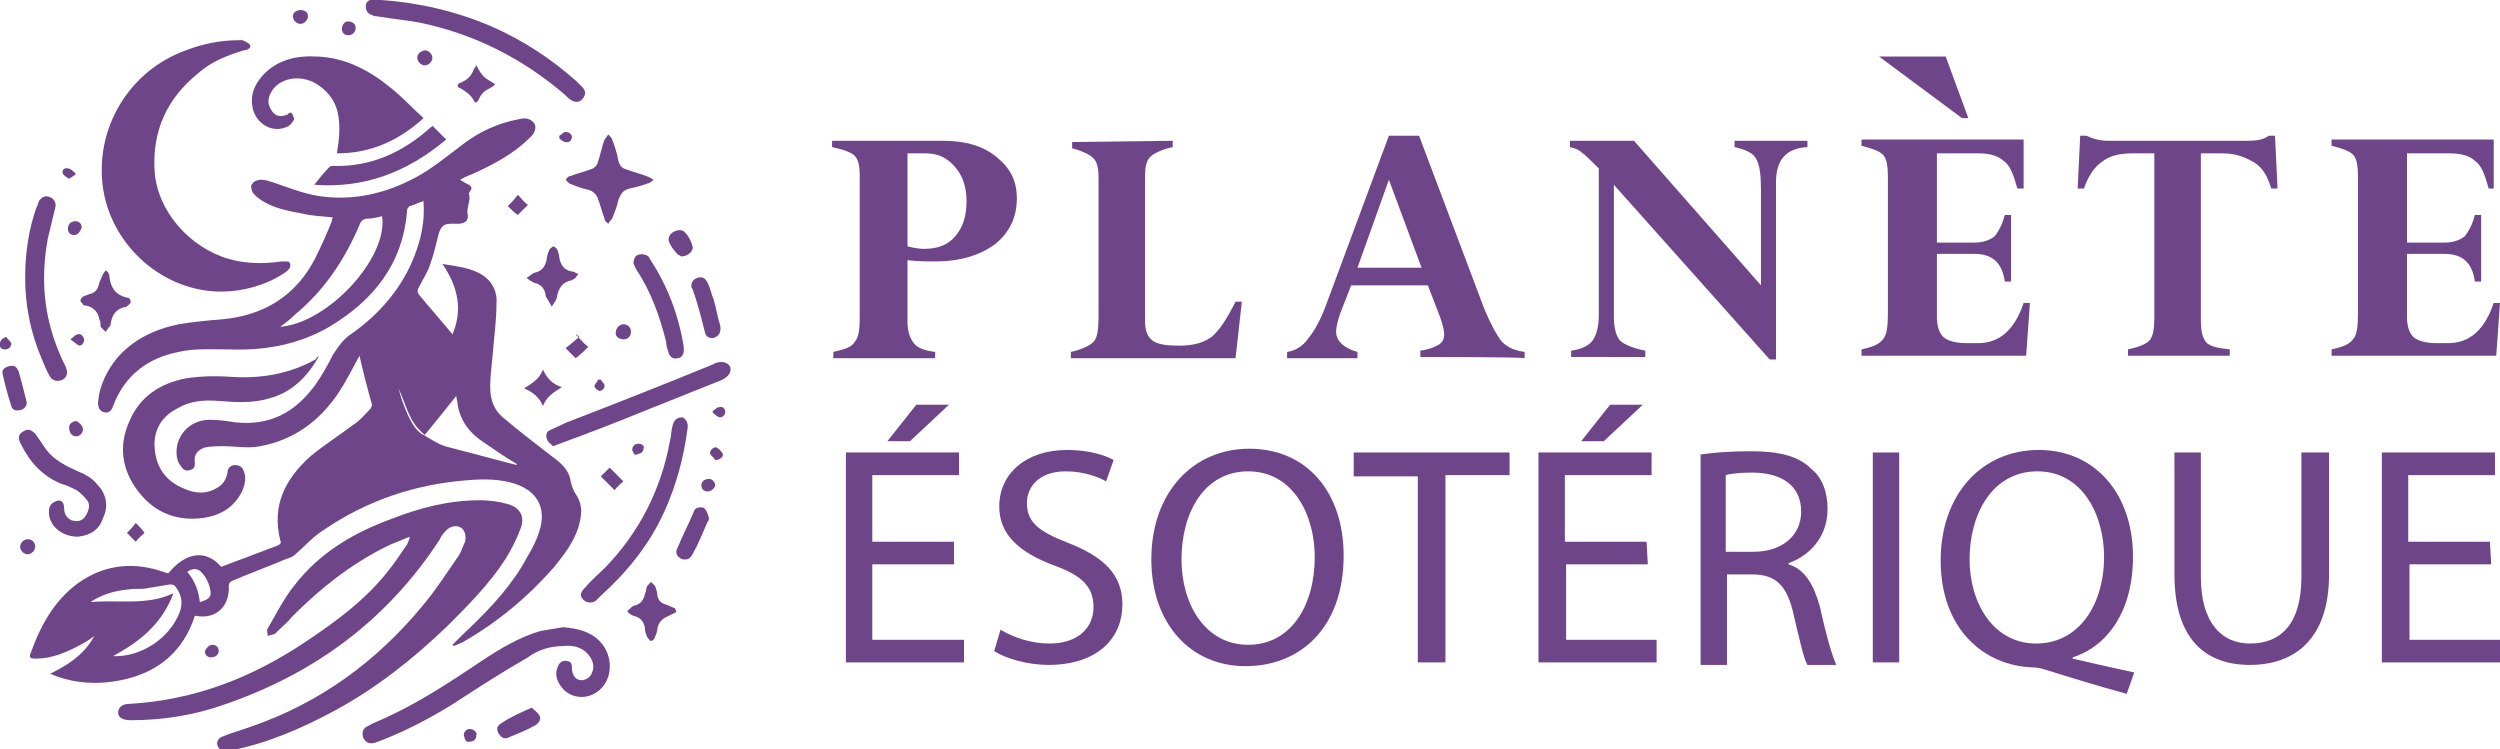 <?xml version="1.0" encoding="utf-8"?>
<!-- Generator: Adobe Illustrator 24.1.0, SVG Export Plug-In . SVG Version: 6.00 Build 0)  -->
<svg version="1.1" id="Layer_1" xmlns="http://www.w3.org/2000/svg" xmlns:xlink="http://www.w3.org/1999/xlink" x="0px" y="0px"
	 width="198.9px" height="59.6px" viewBox="0 0 198.9 59.6" style="enable-background:new 0 0 198.9 59.6;" xml:space="preserve">
<style type="text/css">
	.st0{fill:#6E4589;}
</style>
<g>
	<path class="st0" d="M66.2,11.2H75c1.8,0,3.2,0.4,4.3,1.3c1.1,0.9,1.6,1.9,1.6,3.3c0,1.5-0.6,2.7-1.7,3.6c-1.2,0.9-2.8,1.4-4.8,1.4
		c-0.7,0-1.4,0-2.2-0.1v4.9c0,0.8,0.2,1.3,0.5,1.7s0.9,0.6,1.7,0.7v0.5h-8.1v-0.5c0.9-0.2,1.5-0.4,1.7-0.8c0.3-0.3,0.4-1,0.4-1.8V14
		c0-0.8-0.1-1.3-0.4-1.6c-0.3-0.3-0.9-0.5-1.8-0.7V11.2z M73.6,12.2h-1.4v7.4c0.4,0.1,0.9,0.2,1.3,0.2c1.1,0,1.9-0.3,2.5-1
		c0.6-0.7,0.9-1.6,0.9-2.8c0-1.1-0.3-2-0.9-2.7C75.3,12.5,74.6,12.2,73.6,12.2z"/>
	<path class="st0" d="M93.3,11.2v0.5c-0.9,0.2-1.5,0.5-1.8,0.8c-0.3,0.3-0.4,0.8-0.4,1.5v11.6c0,0.7,0.2,1.2,0.6,1.5
		c0.4,0.3,1.1,0.4,2.1,0.4c1.1,0,1.9-0.2,2.6-0.7c0.6-0.5,1.2-1.4,1.9-2.8h0.5l-0.5,4.5H85.2v-0.5c0.9-0.2,1.5-0.5,1.8-0.8
		c0.3-0.3,0.4-1,0.4-2v-11c0-0.8-0.1-1.3-0.4-1.6c-0.3-0.3-0.9-0.6-1.7-0.8v-0.5L93.3,11.2L93.3,11.2z"/>
	<path class="st0" d="M113,28.4v-0.5c0.7-0.1,1.2-0.3,1.5-0.5c0.3-0.2,0.4-0.5,0.4-0.8c0-0.3-0.1-0.7-0.3-1.3l-1-2.6h-6.1l-0.9,2.3
		c-0.2,0.6-0.3,1.1-0.3,1.4c0,0.7,0.6,1.3,1.7,1.6v0.5h-5.6v-0.5c0.7-0.1,1.3-0.5,1.7-1.1c0.5-0.6,1-1.5,1.5-2.9l4.9-13.2h2.4
		l5.2,13.8c0.5,1.2,1,2.1,1.4,2.6c0.5,0.5,1.1,0.7,1.8,0.8v0.5C121.3,28.4,113,28.4,113,28.4z M108,21.3h5.1l-2.6-7L108,21.3z"/>
	<path class="st0" d="M138,11.7v-0.5h5.8v0.5c-1.7,0.1-2.5,1-2.5,2.8v14.1h-0.5l-12.4-13.9v10.5c0,0.9,0.2,1.6,0.5,1.9s1,0.6,2,0.8
		v0.5H125v-0.5c0.8-0.1,1.4-0.4,1.7-0.8c0.3-0.4,0.5-1.1,0.5-2V13.4c-0.7-0.7-1.1-1.1-1.4-1.3c-0.2-0.2-0.5-0.3-0.9-0.4v-0.5h5.1
		l10.1,11.5V15c0-1.1-0.1-1.9-0.4-2.4C139.5,12.2,138.9,11.9,138,11.7z"/>
	<path class="st0" d="M159.5,17.1h0.5v5.3h-0.5c-0.2-1.5-1-2.2-2.4-2.2h-3v5c0,0.8,0.2,1.3,0.5,1.6c0.3,0.3,1,0.5,1.8,0.5h1
		c1.7,0,2.9-1.1,3.6-3.2h0.5l-0.3,4.2h-13.1v-0.5c0.9-0.2,1.4-0.4,1.7-0.8c0.3-0.3,0.4-1,0.4-2v-11c0-0.8-0.1-1.4-0.4-1.7
		c-0.3-0.3-0.9-0.5-1.7-0.7v-0.5H161V15h-0.5c-0.3-1.1-0.6-1.9-1.1-2.2c-0.4-0.4-1.1-0.6-2-0.6h-3.3v7.1h3c0.7,0,1.2-0.2,1.6-0.5
		C159,18.4,159.3,17.9,159.5,17.1z M156.1,9.4l-6.6-4.9h5.3l1.8,4.9H156.1z"/>
	<path class="st0" d="M177.4,27.8v0.5h-8.1v-0.5c0.9-0.2,1.4-0.4,1.7-0.7c0.3-0.3,0.4-1,0.4-1.8V12.2h-1.7c-1.1,0-1.9,0.2-2.5,0.7
		c-0.6,0.4-1.1,1.2-1.4,2.1h-0.5l0.2-4.2h0.5c0.4,0.2,1,0.4,1.7,0.4h11.1c0.8,0,1.3-0.1,1.7-0.4h0.5l0.2,4.2h-0.5
		c-0.3-1-0.7-1.7-1.4-2.1s-1.4-0.7-2.5-0.7h-1.7v13.2c0,0.9,0.1,1.4,0.4,1.8S176.6,27.7,177.4,27.8z"/>
	<path class="st0" d="M196.9,17.1h0.5v5.3h-0.5c-0.2-1.5-1-2.2-2.4-2.2h-3v5c0,0.8,0.2,1.3,0.5,1.6c0.3,0.3,1,0.5,1.8,0.5h1
		c1.7,0,2.9-1.1,3.6-3.2h0.5l-0.3,4.2h-13.1v-0.5c0.9-0.2,1.4-0.4,1.7-0.8c0.3-0.3,0.4-1,0.4-2v-11c0-0.8-0.1-1.4-0.4-1.7
		c-0.3-0.3-0.9-0.5-1.7-0.7v-0.5h12.9V15H198c-0.3-1.1-0.6-1.9-1.1-2.2c-0.4-0.4-1.1-0.6-2-0.6h-3.4v7.1h3c0.7,0,1.2-0.2,1.6-0.5
		C196.4,18.4,196.7,17.9,196.9,17.1z"/>
	<path class="st0" d="M75.9,44.9h-6.5v6h7.3v1.8h-9.4V36h9v1.8h-6.9v5.3h6.5V44.9z M75.5,32.2l-3.1,2.9h-1.8l2.3-2.9H75.5z"/>
	<path class="st0" d="M79.6,50.1c1,0.6,2.4,1.1,3.9,1.1c2.2,0,3.5-1.2,3.5-2.9c0-1.6-0.9-2.5-3.1-3.3c-2.7-1-4.4-2.4-4.4-4.7
		c0-2.6,2.1-4.5,5.4-4.5c1.7,0,3,0.4,3.7,0.8L88,38.3c-0.5-0.3-1.7-0.8-3.2-0.8c-2.3,0-3.1,1.4-3.1,2.5c0,1.6,1,2.3,3.3,3.2
		c2.8,1.1,4.3,2.5,4.3,4.9c0,2.6-1.9,4.8-5.9,4.8c-1.6,0-3.4-0.5-4.3-1.1L79.6,50.1z"/>
	<path class="st0" d="M106.9,44.2c0,5.8-3.5,8.8-7.8,8.8c-4.4,0-7.5-3.4-7.5-8.5c0-5.3,3.3-8.8,7.8-8.8
		C104,35.7,106.9,39.2,106.9,44.2z M94,44.5c0,3.6,1.9,6.8,5.3,6.8c3.4,0,5.3-3.1,5.3-7c0-3.3-1.7-6.8-5.3-6.8
		C95.8,37.5,94,40.8,94,44.5z"/>
	<path class="st0" d="M112.8,37.9h-5.1V36h12.4v1.8H115v14.9h-2.2V37.9z"/>
	<path class="st0" d="M131.1,44.9h-6.5v6h7.2v1.8h-9.4V36h9v1.8h-6.9v5.3h6.5L131.1,44.9L131.1,44.9z M130.7,32.2l-3.1,2.9h-1.8
		l2.3-2.9H130.7z"/>
	<path class="st0" d="M135.1,36.2c1.1-0.2,2.7-0.3,4.2-0.3c2.3,0,3.8,0.4,4.8,1.4c0.9,0.7,1.3,1.9,1.3,3.2c0,2.2-1.4,3.7-3.1,4.3
		v0.1c1.3,0.4,2,1.6,2.5,3.4c0.5,2.3,1,4,1.3,4.6h-2.3c-0.3-0.5-0.6-1.9-1.1-4c-0.5-2.3-1.4-3.2-3.3-3.2h-2v7.2h-2.1V36.2
		L135.1,36.2z M137.3,43.9h2.2c2.3,0,3.8-1.3,3.8-3.2c0-2.1-1.6-3.1-3.9-3.1c-1.1,0-1.8,0.1-2.1,0.2L137.3,43.9L137.3,43.9z"/>
	<path class="st0" d="M151.1,36v16.7h-2.1V36H151.1z"/>
	<path class="st0" d="M169.2,55.2c-2.2-0.6-4.5-1.3-6.4-1.9c-0.3-0.1-0.7-0.2-1-0.2c-4-0.1-7.4-3.1-7.4-8.5c0-5.3,3.3-8.8,7.8-8.8
		c4.5,0,7.5,3.5,7.5,8.5c0,4.3-2,7.1-4.8,8v0.1c1.7,0.4,3.5,0.8,4.9,1.1L169.2,55.2z M167.4,44.3c0-3.3-1.7-6.8-5.3-6.8
		c-3.6,0-5.4,3.4-5.4,7c0,3.5,1.9,6.7,5.3,6.7C165.4,51.2,167.4,48.1,167.4,44.3z"/>
	<path class="st0" d="M175.1,36v9.9c0,3.7,1.7,5.3,3.9,5.3c2.5,0,4.1-1.6,4.1-5.3V36h2.2v9.7c0,5.1-2.7,7.2-6.3,7.2
		c-3.4,0-6-1.9-6-7.2V36L175.1,36L175.1,36z"/>
	<path class="st0" d="M198.2,44.9h-6.5v6h7.2v1.8h-9.4V36h9v1.8h-6.9v5.3h6.5L198.2,44.9L198.2,44.9z"/>
</g>
<g>
	<path class="st0" d="M28.6,28.3c-0.6,1.1-1.1,2.1-1.7,3c-1.5,2.2-3.5,3.7-6.2,4.2c-1,0.2-1.9,0-2.9,0c-0.5,0-1,0-1.5,0.1
		c-0.6,0.2-0.9,0.6-0.8,1.2c0,0.3,0,0.5-0.4,0.6c-0.3,0.1-0.5,0-0.7-0.3c-0.4-0.5-0.4-1.1-0.3-1.7c0.3-1.2,1.3-2,2.6-2
		c0.7,0,1.4,0.1,2,0.2c2.8,0.3,4.8-0.8,6.4-3c0.5-0.7,1-1.6,1.4-2.4c0.4-0.6,0.8-1.2,1.4-1.6c2.3-1.6,4.1-3.7,5.1-6.3
		c0.5-1.3,0.8-2.7,0.7-4.1c0-0.1,0-0.1,0-0.2c-0.4,0.1-0.7,0.3-1.1,0.4c-0.1,0-0.1,0.2-0.2,0.2c-0.3,4.4-2.7,7.3-6.2,9.4
		c-2.4,1.4-5.1,1.9-7.9,1.8c-1.4,0-2.8-0.1-4.1,0.2c-2.5,0.5-4.3,1.9-5.2,4.3c-0.1,0.3-0.3,0.6-0.7,0.5c-0.4-0.1-0.5-0.4-0.5-0.8
		c0.1-1.3,0.7-2.5,1.5-3.5c1.3-1.5,3-2.3,4.9-2.7c1.2-0.2,2.3-0.3,3.5-0.4c3.3-0.3,5.9-1.9,7.4-4.9c0.5-1,0.9-1.9,1.3-2.9
		c0-0.1,0-0.2,0.1-0.3c-0.8-0.1-1.6-0.1-2.4-0.3c-1.1-0.2-2.2-0.4-3.2-1c-0.3-0.2-0.6-0.4-0.8-0.7c-0.1-0.2-0.2-0.6,0-0.7
		c0.1-0.2,0.4-0.3,0.7-0.3c0.3,0,0.6,0.1,0.9,0.2c1.2,0.4,2.4,0.9,3.7,1.1c2.7,0.4,5.3-0.2,7.7-1.5c1.3-0.7,2.5-1.7,3.7-2.6
		c1.3-1,2.8-1.7,4.4-2c0.4-0.1,0.9-0.2,1.3,0.3c0.2,0.3,0.1,0.8-0.4,1.2c-1.2,1.2-2.7,2-4.2,2.7c-0.4,0.2-0.8,0.3-1.3,0.6
		c0.3,0.2,0.5,0.3,0.7,0.4c0.2,0.1,0.3,0.3,0.1,0.5c0,0.1-0.1,0.1-0.1,0.2c0.2,0.5-0.2,1.1-0.1,1.6c0.1,0.5-0.1,0.7-0.6,0.8
		c-0.2,0-0.5,0-0.7,0c-0.6,0-0.8,0.2-1,0.8c-0.2,0.8-0.4,1.7-0.7,2.5c-0.2,0.6-0.6,1.2-0.9,1.8c-0.1,0.2-0.1,0.3,0,0.5
		c0.9,1.1,1.8,2.1,2.7,3.2c0.8-1.9,0.5-3.7-0.8-5.6c1.2,0.2,2.3,0.3,3.2,0.9c0.8,0.5,1.2,1.4,1.1,2.3c0,1.3-0.2,2.7-0.3,4
		C39.1,29.2,39,30,39,30.8c0,1,0.3,1.8,1,2.4c1.3,1.1,2.6,2.1,3.9,3.1c0.7,0.5,1.4,1.1,1.5,2c0.1,0.4,0.2,0.7,0.4,1
		c0.6,0.9,0.5,1.7,0.2,2.7c-0.4,1.2-1.1,2.1-1.9,3.1c-2.1,2.4-4.5,4.4-7.3,6c-0.2,0.1-0.5,0.2-0.7,0.3c0,0-0.1-0.1-0.1-0.1
		c0.3-0.3,0.5-0.5,0.8-0.8c1.7-1.6,3.4-3.3,4.7-5.4c0.5-0.9,1.1-1.8,1.4-2.8c0.6-1.8-0.1-3.2-1.9-3.8c-1.2-0.4-2.5-0.4-3.7-0.3
		c-4.2,0.3-8.1,1.6-11.6,4c-0.8,0.5-1.5,1.3-2.2,1.9c-0.2,0.2-0.5,0.3-0.8,0.4c-1.4,0.6-2.8,1.1-4.2,1.7c-0.2,0.1-0.3,0.2-0.3,0.4
		c0.1,1.6-1,2.7-2.6,2.4c0,0-0.1,0-0.1,0c-0.9,2.8-2.9,4.5-5.8,5.1c-1.9,0.4-3.9,0.3-5.7-0.5c1.4-0.7,2.7-1.5,3.5-3
		c-0.4,0.3-0.7,0.5-1.1,0.7c-1.1,0.6-2.3,1.1-3.5,1.1c-0.6,0-0.6-0.1-0.4-0.6c0.8-2.2,2-4.3,4-5.6c2-1.3,4.2-1.5,6.5-0.7
		c0.1,0,0.2,0.1,0.3,0.1c0,0,0.1,0,0.1,0c1.4-1.7,3-1.9,4.2-0.5c1-0.4,1.9-0.7,2.9-1.1c0.5-0.2,1.1-0.4,1.6-0.6
		c0.2-0.1,0.3-0.2,0.2-0.4c-0.7-2.8,0.4-4.9,2.4-6.7c1.1-0.9,2.2-1.6,3.4-2.5c0.5-0.3,0.9-0.8,1.3-1.2c0.1-0.1,0.2-0.3,0.2-0.4
		C29.2,30.8,28.9,29.6,28.6,28.3z M22.3,26c3.8-0.3,8.6-5.5,8.1-8.8c-0.4,0.1-0.8,0.2-1.2,0.2c-0.3,0-0.5,0.2-0.6,0.5
		c-1.2,2.8-2.8,5.2-5.1,7.1C23.1,25.4,22.7,25.7,22.3,26z M7.2,47.9c2.2-0.2,4.5,0.3,6.6-0.7c-0.9,2.4-2.6,3.8-4.8,5
		c2.2,0.1,4.5-1.4,5.3-3.5c0.3-0.8,0.1-1.5-0.4-2.1c-0.1-0.1-0.3-0.1-0.4-0.1c-0.6,0.1-1.2,0.2-1.8,0.3c-0.5,0.1-1,0-1.5,0.1
		C9.1,47,8.1,47.3,7.2,47.9z M41.1,37c0,0,0-0.1,0-0.1c-0.9-0.5-1.7-1.1-2.6-1.7c-1.1-0.7-1.9-1.7-2.1-3.1c0-0.2-0.1-0.4-0.1-0.6
		c-0.8,1-1.6,2-2.5,3.1c-1.3-1-1.5-2.5-2.1-3.7C32,32,32.4,33.1,33,34c0.2,0.2,0.4,0.5,0.7,0.6c0.5,0.3,1.1,0.7,1.7,0.9
		C37.3,36,39.2,36.5,41.1,37z M15.9,47.9c0.7-0.2,1-0.4,0.8-1.1c-0.1-0.5-0.4-1-0.7-1.3c-0.3-0.3-0.7-0.3-1.1,0
		C15.5,46.2,15.8,47,15.9,47.9z"/>
	<path class="st0" d="M32.6,42.7c-0.7,0.3-1.3,0.5-1.9,0.8c-2.8,1.4-5.2,3.3-7.4,5.5c-0.4,0.5-0.9,0.9-1.4,1.4
		c-0.1,0.1-0.4,0.1-0.6,0.2c0-0.2-0.1-0.5,0-0.6c0.7-1.2,1.3-2.4,2.1-3.4c2-2.6,4.7-4.2,7.7-5.3c2.3-0.9,4.6-1.5,7.1-1.5
		c0.7,0,1.5,0.1,2.2,0.3c1,0.3,1.4,1,1,2c-0.3,0.8-0.7,1.6-1.2,2.4c-1.3,2-2.9,3.6-4.6,5.3c-2.7,2.6-5.6,4.9-8.9,6.7
		c-2.6,1.4-5.3,2.6-8.3,3.2c-0.1,0-0.3,0.1-0.4,0.1c-0.3,0-0.6-0.2-0.7-0.5c-0.1-0.3,0.1-0.6,0.4-0.7c0.7-0.3,1.5-0.5,2.3-0.8
		c5.5-1.9,10-5.2,13.7-9.7c1-1.2,1.9-2.6,2.8-3.9c0.2-0.3,0.3-0.7,0.5-1.1c0.1-0.4,0-0.9-0.3-1.1c-0.3-0.2-0.7-0.2-1.1,0.1
		c-0.2,0.2-0.5,0.5-0.6,0.8c-4.1,6.3-9.8,10.6-17,13.1c-2.5,0.9-5,1.3-7.6,1.3c-0.6,0-1-0.2-1-0.6s0.3-0.7,0.9-0.7
		c5.2-0.3,9.8-2.1,14.1-5c2.4-1.6,4.7-3.3,6.5-5.6c0.5-0.6,1-1.4,1.5-2.1C32.5,43,32.6,42.9,32.6,42.7z"/>
	<path class="st0" d="M17.6,23.2c-4.6,0-8.7-3.6-9.4-8.2c-0.7-4.8,2.1-9.4,6.6-11c1.3-0.5,2.7-0.8,4.2-0.8c0.1,0,0.2,0,0.3,0
		c0.2,0.1,0.5,0.2,0.6,0.4C20,3.8,19.7,4,19.4,4c-1.3,0.4-2.6,0.9-3.6,1.8c-2.5,2-3.7,4.6-3.5,7.8c0.2,3.2,2.8,6.1,5.9,7
		c1.4,0.4,2.8,0.4,4.2,0.2c0.1,0,0.2,0,0.4,0c0.3,0,0.4,0.3,0.2,0.6c-0.1,0.1-0.3,0.3-0.5,0.4C21.1,22.7,19.3,23.2,17.6,23.2z"/>
	<path class="st0" d="M25.4,28.3c-0.9,1.6-2.1,2.9-4,3.4c-1.3,0.4-2.7,0.3-4,0.2c-1.2-0.1-2.3,0-3.3,0.6c-1.2,0.6-1.9,1.7-1.8,3.1
		c0.1,1.6,0.9,2.7,2.4,3.3c0.9,0.4,1.8,0.4,2.6-0.1c0.5-0.3,0.7-0.7,0.8-1.2c0-0.3,0.2-0.6,0.6-0.6c0.4,0,0.6,0.2,0.7,0.5
		c0.2,0.5,0.1,1-0.1,1.5c-0.6,1.3-1.7,2-3.1,2.2c-2.1,0.3-3.9-0.4-5.2-2.1c-1.3-1.7-1.6-3.6-0.7-5.6c0.8-1.9,2.4-3,4.5-3.4
		c1.3-0.2,2.6-0.2,3.9-0.1c2.3,0.1,4.4-0.3,6.4-1.4C25.2,28.4,25.3,28.4,25.4,28.3z"/>
	<path class="st0" d="M33.7,9.4c-2,1.8-4.2,2.8-6.9,2.8c0.1-0.6,0.2-1.3,0.2-1.9c0-1.4-0.3-2.5-1.5-3.4C24.4,6,22.7,6,21.8,7
		c-0.4,0.5-0.6,1.1-0.3,1.6c0.3,0.6,0.7,0.8,1.4,0.5C22.9,9,23.2,8.9,23.2,9c0.1,0.1,0.2,0.4,0.2,0.5c-0.1,0.2-0.3,0.5-0.6,0.6
		c-1.1,0.5-2.4-0.2-2.7-1.5c-0.2-1,0.1-1.8,0.8-2.6c1.2-1.3,2.8-1.6,4.4-1.5c2.2,0.1,4.1,1.1,5.8,2.5C32,7.7,32.8,8.6,33.7,9.4z"/>
	<path class="st0" d="M44.8,49.9c1.1,0.1,2.1,0.3,2.9,1.1c1,1,1.1,2.7,0.2,3.7c-0.9,1-2.4,1-3.2,0c-0.4-0.5-0.6-1.1-0.3-1.7
		c0.1-0.3,0.4-0.5,0.7-0.4c0.3,0,0.4,0.2,0.4,0.5c0,0.5,0.2,0.9,0.6,1c0.4,0.1,0.9-0.2,1-0.6c0.2-0.4,0.1-0.9-0.2-1.3
		c-0.5-0.7-1.3-0.9-2.1-0.8c-1,0-2,0.3-2.8,0.9c-2.1,1.2-4.1,2.5-6.1,3.8c-1.8,1.1-3.7,2.1-5.8,2.9c-0.1,0-0.2,0.1-0.3,0.1
		c-0.4,0.1-0.7,0-0.9-0.4c-0.1-0.3-0.1-0.7,0.3-0.9c0.5-0.3,1.1-0.5,1.7-0.8c2.6-1.2,5-2.8,7.4-4.4c1.5-1,3-1.9,4.7-2.4
		C43.6,50.1,44.2,50,44.8,49.9z"/>
	<path class="st0" d="M30.3,0c3,0.2,6,0.9,8.8,2.1c2.5,1.1,4.8,2.6,6.8,4.4c0.2,0.2,0.3,0.3,0.5,0.5c0.2,0.3,0.2,0.5,0,0.8
		c-0.2,0.3-0.5,0.4-0.9,0.2c-0.2-0.1-0.4-0.3-0.6-0.5c-3.4-2.9-7.2-4.8-11.5-5.7c-1.1-0.2-2.2-0.3-3.4-0.5c-0.1,0-0.2,0-0.4-0.1
		c-0.3-0.1-0.5-0.3-0.5-0.7s0.3-0.5,0.6-0.6C30,0,30.1,0,30.3,0z"/>
	<path class="st0" d="M54.7,34.1c-0.3,2.3-0.9,4.5-1.8,6.5c-1.2,2.7-3,4.9-5.1,6.8c-0.1,0.1-0.3,0.3-0.4,0.4c-0.3,0.2-0.7,0.2-1-0.1
		s-0.2-0.6,0.1-0.9c0.5-0.6,1.1-1.1,1.7-1.7c2.7-2.8,4.4-6.2,5.1-10c0.1-0.4,0.1-0.8,0.2-1.2c0.1-0.5,0.4-0.7,0.8-0.7
		C54.5,33.3,54.8,33.6,54.7,34.1z"/>
	<path class="st0" d="M44,35.5c-0.2-0.2-0.4-0.3-0.5-0.6c-0.1-0.3,0-0.6,0.3-0.7c0.4-0.2,0.9-0.4,1.3-0.6c3.9-1.5,7.7-3,11.6-4.6
		c0.1,0,0.1-0.1,0.2-0.1c0.5-0.2,1-0.1,1.2,0.3c0.1,0.4-0.1,0.7-0.6,1c-2,0.8-4,1.6-6,2.4c-2.2,0.9-4.5,1.8-6.7,2.6
		C44.5,35.3,44.3,35.4,44,35.5z"/>
	<path class="st0" d="M2,22.1c0-2,0.3-3.9,0.9-5.6C3,16.4,3,16.2,3.1,16c0.2-0.3,0.5-0.5,0.9-0.3c0.3,0.1,0.5,0.5,0.4,0.8
		C4.2,17.3,4,18.2,3.8,19c-0.6,3.3-0.3,6.4,1.1,9.5c0.1,0.3,0.3,0.5,0.4,0.9c0.1,0.3,0,0.6-0.3,0.8C4.6,30.4,4.2,30.3,4,30
		c-0.3-0.5-0.5-1-0.7-1.5C2.4,26.4,2,24.2,2,22.1z"/>
	<path class="st0" d="M6.2,42.7c-1.4,0-2.4-1-2.3-2.1c0-0.3,0.2-0.6,0.5-0.7c0.4-0.2,0.7,0,0.7,0.5c0,0.5,0.2,0.8,0.6,1
		c0.4,0.1,0.7,0.1,1-0.2C7,40.8,7.2,40.3,7,39.9c-0.2-0.3-0.5-0.6-0.9-0.9c-0.4-0.2-0.8-0.4-1.2-0.5c-1.5-0.6-2.5-1.7-3.2-3.1
		c0-0.1-0.1-0.1-0.1-0.2c-0.2-0.4-0.1-0.7,0.3-0.9c0.3-0.2,0.6-0.1,0.9,0.2c0.3,0.4,0.6,0.9,0.9,1.3c0.6,0.8,1.6,1.3,2.5,1.7
		c0.5,0.2,1.1,0.5,1.5,1c0.7,0.7,1,1.7,0.5,2.7C7.9,42.2,7.1,42.6,6.2,42.7z"/>
	<path class="st0" d="M52,14.3c-0.2,0.2-0.4,0.3-0.5,0.3c-0.5,0.2-1,0.3-1.4,0.4c-0.5,0.1-0.7,0.4-0.9,0.9c-0.1,0.5-0.3,1-0.5,1.5
		c-0.1,0.1-0.2,0.2-0.3,0.4c-0.1-0.1-0.3-0.2-0.3-0.4c-0.2-0.5-0.3-1-0.5-1.5c-0.1-0.4-0.4-0.7-0.8-0.8c-0.5-0.1-1-0.3-1.5-0.5
		c-0.1-0.1-0.2-0.2-0.3-0.3c0.1-0.1,0.2-0.3,0.4-0.3c0.5-0.2,1-0.3,1.5-0.5c0.4-0.1,0.6-0.3,0.7-0.7c0.2-0.6,0.3-1.2,0.5-1.7
		c0.1-0.1,0.2-0.3,0.3-0.4c0.1,0.1,0.3,0.3,0.3,0.4c0.2,0.5,0.4,1.1,0.5,1.7c0.1,0.4,0.3,0.6,0.7,0.7c0.5,0.2,1,0.3,1.5,0.5
		C51.7,14.1,51.8,14.2,52,14.3z"/>
	<path class="st0" d="M35.5,11.1C32.4,13.7,29,15,25,14.7c0.4-0.5,0.8-1,1.2-1.4c0.1-0.1,0.2-0.1,0.3-0.1c3,0.1,5.6-1.1,7.8-3.1
		c0,0,0.1,0,0.1-0.1C34.8,10.4,35.1,10.7,35.5,11.1z"/>
	<path class="st0" d="M54.4,27.9c0,0.3-0.2,0.6-0.5,0.6c-0.3,0.1-0.6-0.1-0.7-0.4c-0.1-0.3-0.2-0.6-0.2-0.9c-0.5-2-1.2-4-2.4-5.8
		c-0.1-0.2-0.2-0.4-0.2-0.5c0-0.2,0.1-0.5,0.3-0.6c0.2-0.1,0.5-0.1,0.7,0c0.1,0,0.3,0.2,0.3,0.3c1.4,2.1,2.3,4.5,2.7,7
		C54.4,27.7,54.4,27.8,54.4,27.9z"/>
	<path class="st0" d="M46,21.8c-0.1,0.2-0.2,0.2-0.2,0.3c-0.1,0.1-0.2,0.1-0.3,0.2c-0.7,0.1-1.1,0.6-1.2,1.4
		c-0.1,0.3-0.3,0.5-0.4,0.7c-0.1-0.2-0.3-0.5-0.4-0.7c-0.1-0.1-0.1-0.2-0.1-0.3c-0.1-0.5-0.4-0.8-0.9-0.9c-0.2-0.1-0.4-0.2-0.6-0.4
		c0.2-0.1,0.4-0.3,0.6-0.4c0.6-0.1,0.9-0.5,1-1.1c0-0.2,0.1-0.5,0.2-0.7c0-0.1,0.2-0.2,0.3-0.3c0.1,0,0.2,0.1,0.3,0.2
		c0.1,0.2,0.2,0.5,0.2,0.7c0.1,0.6,0.4,1,1,1.1c0.2,0,0.3,0.1,0.4,0.2C45.8,21.7,45.9,21.7,46,21.8z"/>
	<path class="st0" d="M8.4,21.5c0.1,0.1,0.2,0.1,0.2,0.2c0.1,0.1,0.1,0.2,0.1,0.3c0.1,0.9,0.5,1.5,1.5,1.7c0.1,0,0.2,0.2,0.2,0.3
		c0,0.1-0.1,0.2-0.2,0.3c0,0-0.1,0-0.1,0.1c-0.8,0.1-1.2,0.6-1.3,1.4c0,0.1,0,0.1-0.1,0.2c-0.1,0.1-0.2,0.3-0.3,0.4
		c-0.1-0.1-0.3-0.3-0.4-0.4C8,25.7,8,25.6,7.9,25.4c-0.1-0.6-0.5-1-1.1-1.1c-0.1,0-0.2,0-0.2-0.1c-0.1-0.1-0.2-0.2-0.2-0.3
		s0.1-0.2,0.2-0.3c0.2-0.1,0.3-0.1,0.5-0.2c0.5-0.1,0.7-0.4,0.8-0.9C8,22.3,8.1,22,8.2,21.8C8.3,21.6,8.4,21.6,8.4,21.5z"/>
	<path class="st0" d="M53.8,48.7c-0.2,0.1-0.4,0.2-0.6,0.3c-0.5,0.2-0.8,0.5-0.9,1c0,0.2-0.1,0.5-0.2,0.7c0,0.1-0.2,0.3-0.3,0.3
		c-0.1,0-0.2-0.2-0.3-0.3c-0.1-0.2-0.2-0.5-0.2-0.8c-0.1-0.5-0.4-0.8-0.9-0.9c-0.2-0.1-0.4-0.2-0.5-0.4c0.2-0.1,0.3-0.3,0.5-0.4
		c0.5-0.1,0.8-0.4,0.9-0.9c0.1-0.2,0.1-0.5,0.2-0.7c0.1-0.1,0.2-0.2,0.3-0.3c0.1,0.1,0.2,0.2,0.3,0.3c0.1,0.2,0.2,0.5,0.2,0.8
		c0.1,0.4,0.3,0.6,0.7,0.7c0.2,0.1,0.5,0.2,0.7,0.3C53.8,48.6,53.8,48.7,53.8,48.7z"/>
	<path class="st0" d="M55,22.8c0-0.4,0.2-0.6,0.5-0.7c0.4-0.1,0.6,0,0.8,0.4c0.2,0.4,0.3,0.9,0.5,1.4c0.2,0.7,0.3,1.4,0.5,2
		c0.1,0.5-0.1,0.9-0.6,1c-0.3,0-0.5-0.1-0.6-0.4c-0.3-1.2-0.6-2.4-1-3.5C55,22.9,55,22.8,55,22.8z"/>
	<path class="st0" d="M56.4,41.2c0,0.1,0,0.2-0.1,0.3c-0.4,0.9-0.7,1.7-1.2,2.6c-0.1,0.2-0.3,0.4-0.5,0.4c-0.5,0.1-1-0.4-0.7-0.9
		c0.4-1,0.9-1.9,1.3-2.9c0.1-0.3,0.4-0.4,0.8-0.3C56.2,40.6,56.3,40.8,56.4,41.2z"/>
	<path class="st0" d="M1,29.1c0.2,0,0.4,0.2,0.5,0.5c0.2,0.7,0.4,1.5,0.6,2.3c0.1,0.3-0.1,0.6-0.4,0.7c-0.3,0.1-0.7,0.1-0.8-0.3
		c-0.3-0.9-0.5-1.7-0.7-2.6C0.1,29.4,0.5,29.1,1,29.1z"/>
	<path class="st0" d="M42.3,56.3c0.2,0.2,0.5,0.4,0.6,0.6c0.2,0.3,0,0.6-0.3,0.8c-0.7,0.4-1.5,0.7-2.2,1c-0.3,0.1-0.5,0-0.7-0.3
		c-0.2-0.3-0.2-0.6,0.1-0.8C40.5,57.1,41.4,56.7,42.3,56.3z"/>
	<path class="st0" d="M37.9,5.2c0.2,0.4,0.4,0.7,0.6,0.9c0.2,0.2,0.6,0.4,0.9,0.6C39.3,6.8,39.2,6.9,39,7c-0.4,0.2-0.7,0.4-0.9,0.9
		c-0.1,0.2-0.3,0.4-0.4,0.1c-0.2-0.4-0.6-0.7-1.1-1c-0.1,0-0.2-0.1-0.2-0.2c0,0,0.1-0.2,0.2-0.2c0.5-0.2,0.9-0.5,1.1-1.1
		C37.8,5.4,37.8,5.3,37.9,5.2z"/>
	<path class="st0" d="M43.2,29.4c0.3,0.7,0.8,1.2,1.5,1.4c-0.6,0.4-1.2,0.7-1.5,1.5c-0.3-0.7-0.8-1.1-1.5-1.4
		C42.3,30.5,42.9,30.2,43.2,29.4z"/>
	<path class="st0" d="M54.2,20.4c-0.1-0.1-0.3-0.1-0.4-0.3c-0.2-0.2-0.4-0.5-0.5-0.7c-0.2-0.3-0.1-0.7,0.2-0.9c0.3-0.2,0.8-0.3,1,0
		c0.3,0.3,0.5,0.7,0.6,1.1C55.2,19.9,54.8,20.4,54.2,20.4z"/>
	<path class="st0" d="M47.8,37.9c0.2-0.2,0.5-0.5,0.9-0.9c-0.1,0.1-0.1,0.1-0.2,0.2c0.3,0.3,0.7,0.7,1.1,1.1
		c0.1-0.1,0.1-0.1,0.2-0.2c-0.3,0.3-0.7,0.6-0.9,0.9C48.5,38.6,48.2,38.3,47.8,37.9z"/>
	<path class="st0" d="M45.8,26.6c0.3,0.3,0.6,0.7,1,1c-0.3,0.3-0.6,0.6-1,0.9c-0.3-0.3-0.6-0.6-1-1c0.1,0.1,0.1,0.1,0.2,0.2
		c0.4-0.3,0.7-0.6,1.1-0.9C46,26.7,45.9,26.6,45.8,26.6z"/>
	<path class="st0" d="M40.4,16.4c0.2-0.2,0.5-0.5,0.8-0.9c0.3,0.3,0.5,0.6,0.8,0.8c-0.3,0.3-0.5,0.5-0.8,0.8
		C41,17,40.7,16.7,40.4,16.4z"/>
	<path class="st0" d="M10.8,43.1c-0.2-0.2-0.5-0.5-0.7-0.7c0.2-0.2,0.5-0.5,0.7-0.8c0.3,0.3,0.5,0.5,0.7,0.8
		C11.3,42.6,11,42.8,10.8,43.1z"/>
	<path class="st0" d="M2.8,43.5c0,0.3-0.3,0.6-0.6,0.6s-0.6-0.3-0.6-0.6c0-0.3,0.3-0.6,0.6-0.6C2.5,42.9,2.8,43.1,2.8,43.5z"/>
	<path class="st0" d="M33.8,5.2c-0.3,0-0.6-0.3-0.6-0.6c0-0.3,0.2-0.5,0.6-0.6c0.3,0,0.6,0.3,0.6,0.6C34.4,4.9,34.1,5.2,33.8,5.2z"
		/>
	<path class="st0" d="M6.6,34.2c0,0.3-0.4,0.6-0.6,0.5c-0.3,0-0.5-0.3-0.5-0.7c0-0.3,0.3-0.5,0.6-0.5C6.4,33.7,6.6,33.9,6.6,34.2z"
		/>
	<path class="st0" d="M49,26.4c0-0.3,0.3-0.6,0.6-0.6c0.3,0,0.6,0.2,0.6,0.6c0,0.3-0.2,0.6-0.6,0.6C49.2,27,48.9,26.7,49,26.4z"/>
	<path class="st0" d="M24.5,1.3c0,0.3-0.3,0.6-0.6,0.6c-0.3,0-0.6-0.3-0.6-0.6s0.3-0.5,0.6-0.5C24.3,0.8,24.5,1,24.5,1.3z"/>
	<path class="st0" d="M27.7,1.7c0.3,0,0.6,0.2,0.6,0.5c0,0.3-0.2,0.6-0.6,0.6c-0.3,0-0.5-0.2-0.5-0.5S27.4,1.7,27.7,1.7z"/>
	<path class="st0" d="M5.9,18.7c-0.3,0-0.5-0.2-0.5-0.5c0-0.3,0.2-0.6,0.6-0.6c0.3,0,0.5,0.2,0.5,0.5C6.4,18.4,6.2,18.7,5.9,18.7z"
		/>
	<path class="st0" d="M16.9,51.3c0.3,0,0.5,0.2,0.5,0.5c0,0.3-0.3,0.5-0.6,0.5c-0.3,0-0.5-0.2-0.5-0.5
		C16.4,51.6,16.6,51.3,16.9,51.3z"/>
	<path class="st0" d="M56.4,38.1c0.3,0,0.5,0.3,0.5,0.5s-0.3,0.5-0.6,0.5s-0.5-0.2-0.5-0.5C55.8,38.3,56.1,38.1,56.4,38.1z"/>
	<path class="st0" d="M36.9,58.5c0-0.3,0.2-0.5,0.5-0.5c0.3,0,0.6,0.3,0.5,0.5c0,0.3-0.2,0.5-0.5,0.5C37.1,59.1,37,58.9,36.9,58.5z"
		/>
	<path class="st0" d="M56.9,36.6c-0.1-0.2-0.3-0.3-0.4-0.5c-0.1-0.2,0.3-0.6,0.5-0.5c0.2,0.1,0.4,0.3,0.5,0.5
		C57.6,36.3,57.3,36.6,56.9,36.6z"/>
	<path class="st0" d="M0.5,26.8c0.1,0.2,0.3,0.3,0.4,0.5c0,0.3-0.2,0.5-0.5,0.5c-0.3,0-0.5-0.2-0.4-0.5C0,27.1,0.2,26.9,0.5,26.8z"
		/>
	<path class="st0" d="M44.5,10.8c0.2-0.1,0.3-0.3,0.5-0.3c0.3,0,0.5,0.2,0.5,0.4s-0.2,0.5-0.5,0.4c-0.2,0-0.4-0.2-0.5-0.3
		C44.5,10.9,44.5,10.8,44.5,10.8z"/>
	<path class="st0" d="M6,13.9c-0.2,0.1-0.4,0.3-0.5,0.3S5,13.9,5,13.8c-0.1-0.2,0.1-0.5,0.4-0.4c0.2,0,0.4,0.2,0.5,0.3
		C6,13.7,6,13.8,6,13.9z"/>
	<path class="st0" d="M50.3,35.8c0-0.3,0.2-0.5,0.5-0.5s0.5,0.2,0.4,0.4c0,0.2-0.2,0.4-0.4,0.4C50.5,36.3,50.4,36.1,50.3,35.8z"/>
	<path class="st0" d="M56.7,32.7c0.2-0.1,0.3-0.3,0.5-0.3c0.3-0.1,0.5,0.1,0.5,0.4c0,0.2-0.2,0.4-0.4,0.4c-0.2,0-0.4-0.2-0.5-0.3
		C56.7,32.9,56.7,32.8,56.7,32.7z"/>
	<path class="st0" d="M5.6,27c0.3-0.2,0.4-0.4,0.6-0.4c0.2-0.1,0.4,0.1,0.5,0.4c0,0.3-0.2,0.5-0.4,0.5C6.1,27.4,5.9,27.2,5.6,27z"/>
	<path class="st0" d="M47.8,30.2c0.1,0.2,0.3,0.3,0.3,0.5c0,0.2-0.2,0.4-0.4,0.4c-0.1,0-0.4-0.2-0.4-0.4c0-0.1,0.2-0.3,0.3-0.5
		C47.7,30.2,47.7,30.2,47.8,30.2z"/>
</g>
</svg>
